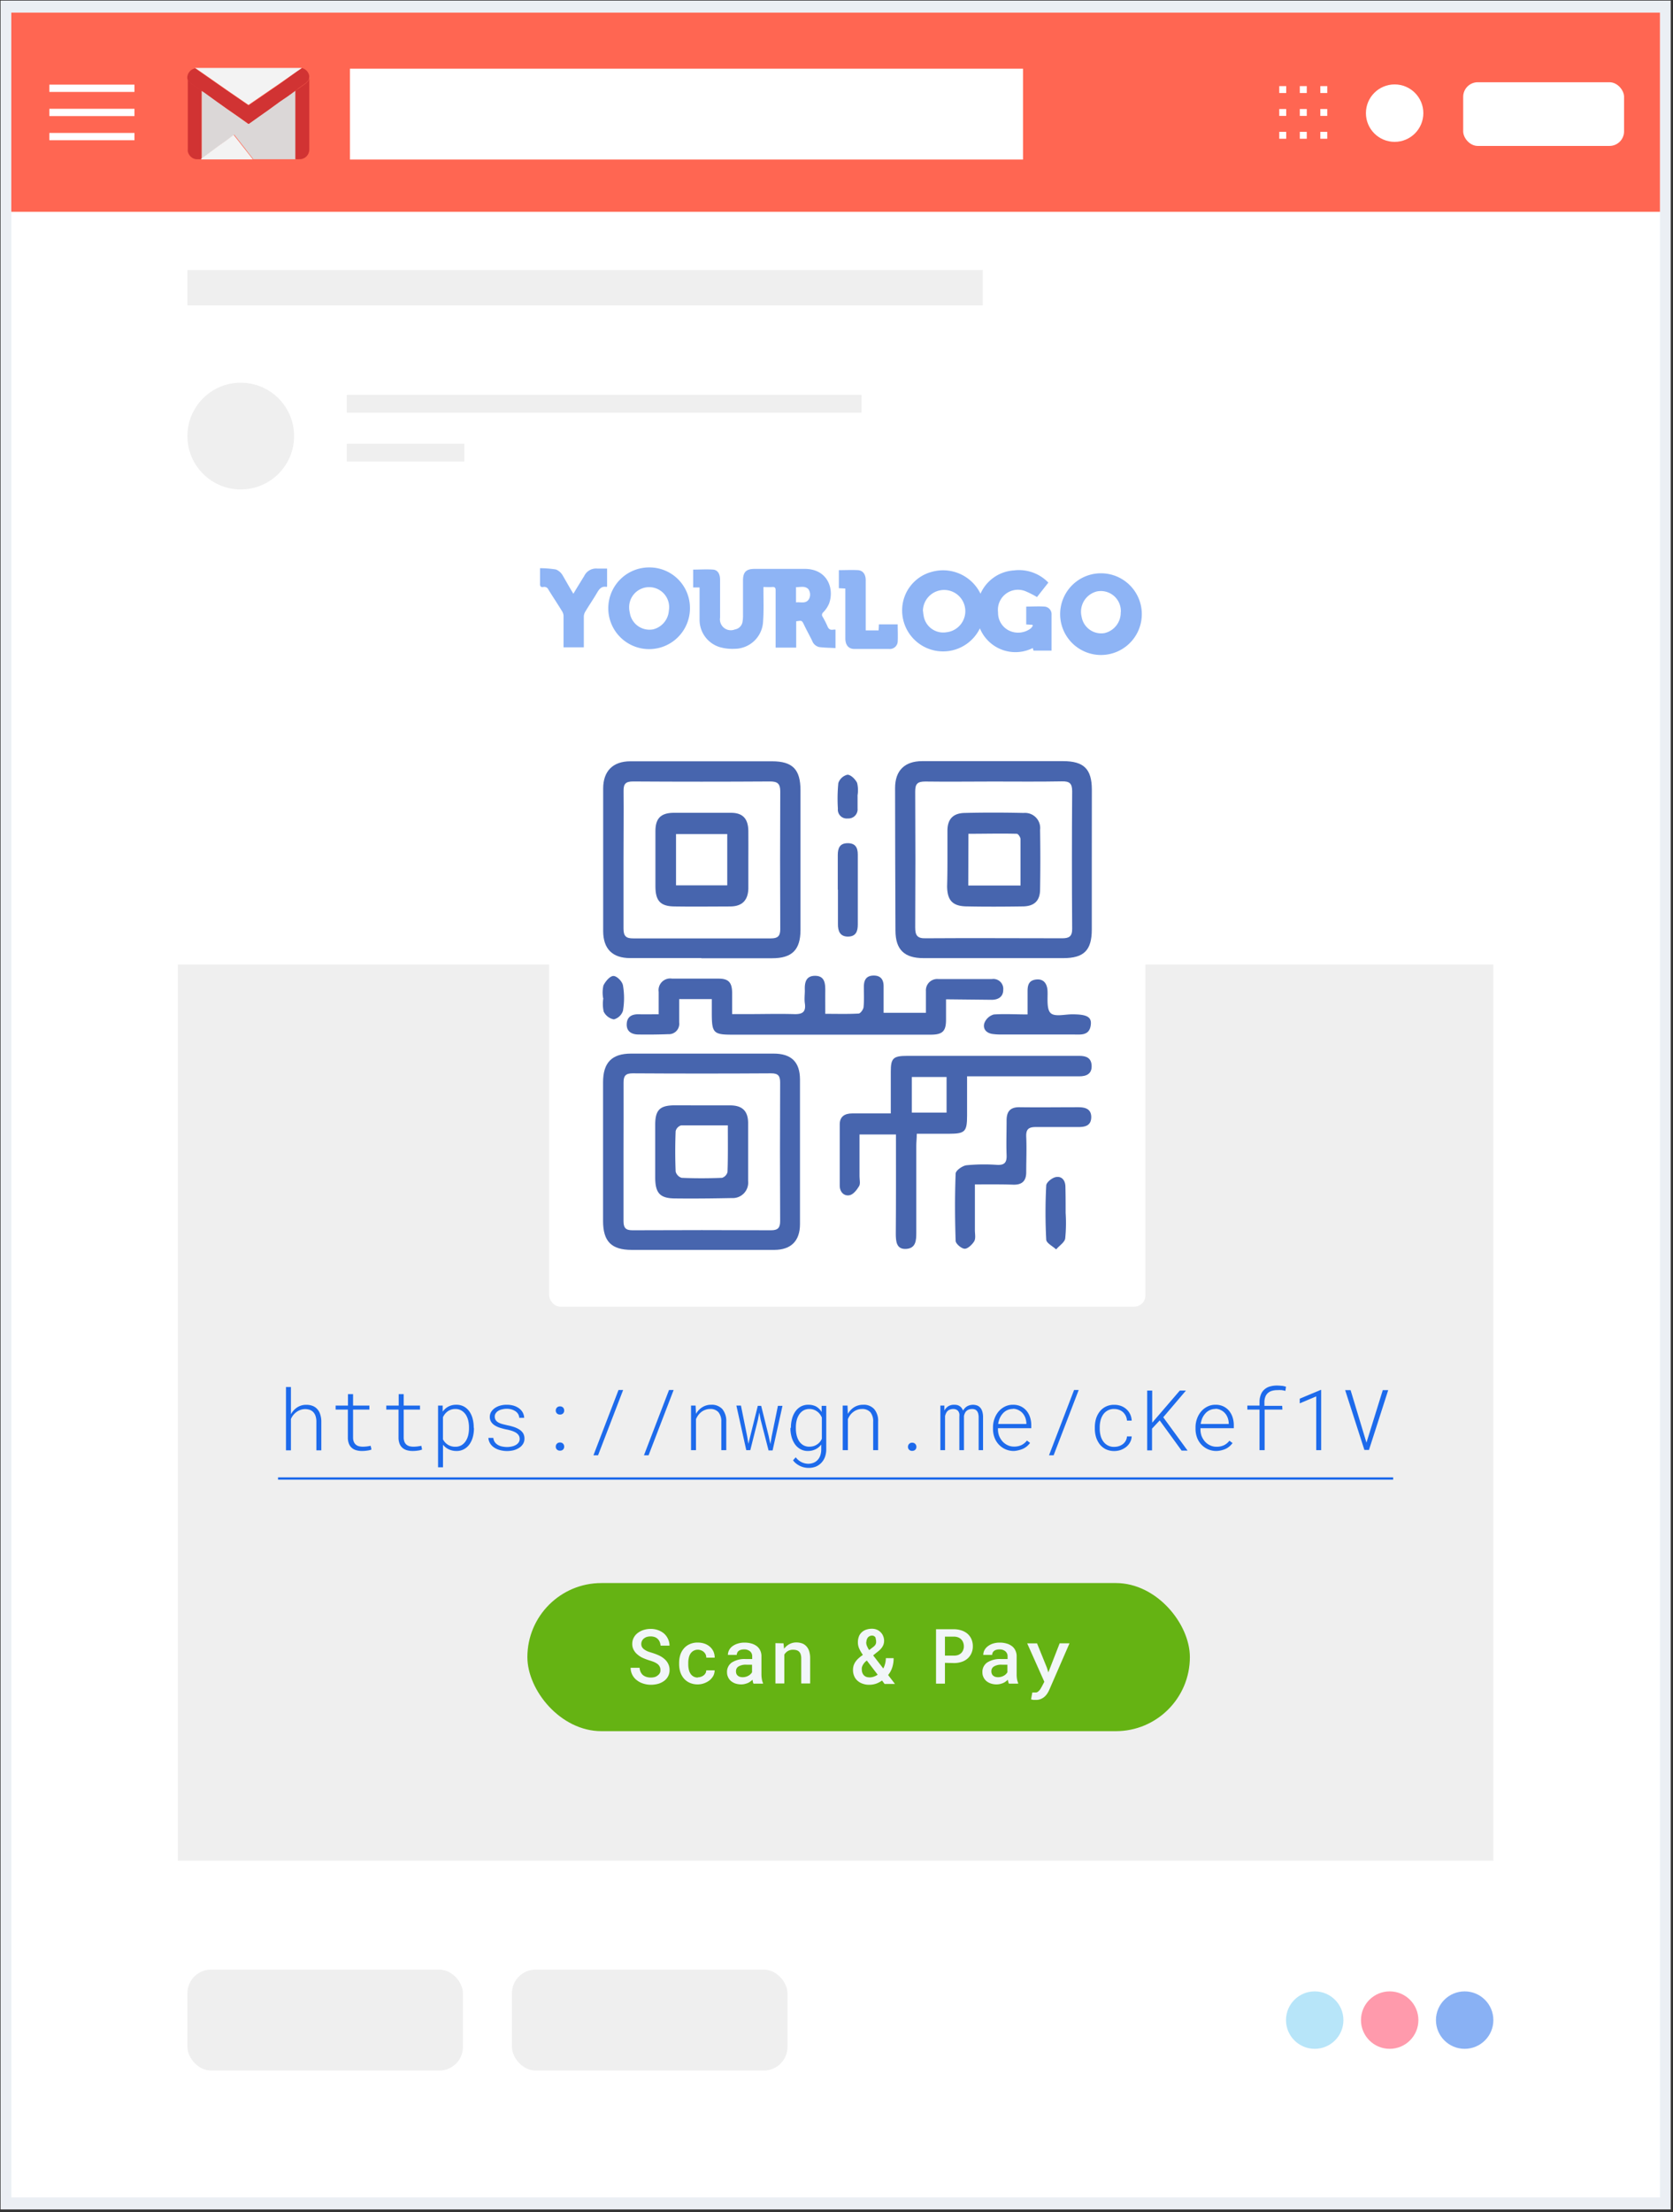 <svg id="Layer_1" data-name="Layer 1" xmlns="http://www.w3.org/2000/svg" width="307.71" height="406.69" viewBox="0 0 307.71 406.69"><rect x="0" y="0" width="307.71" height="406.69" fill="#333333" stroke="none"/><defs><style>.cls-1{fill:#ebeff4;}.cls-2{fill:#fff;}.cls-3{fill:#ff6652;}.cls-4{fill:#efefef;}.cls-5{fill:#4765ae;}.cls-6{fill:none;stroke:#1d6aeb;stroke-miterlimit:10;stroke-width:0.43px;}.cls-12,.cls-7{fill:#1d6aeb;}.cls-8{fill:#65b313;}.cls-9{fill:#f2f6f9;}.cls-10{fill:#ff3f60;}.cls-10,.cls-11,.cls-12{opacity:0.52;}.cls-11{fill:#76cef4;}.cls-13{fill:#dbd7d7;}.cls-14{fill:#d13333;}.cls-15{fill:#f3f3f3;}.cls-16{fill:#dedede;}.cls-17{opacity:0.5;}</style></defs><title>email-sms 1</title><rect class="cls-1" x="-49.35" y="49.56" width="406.09" height="307.19" transform="translate(356.85 49.46) rotate(90)"/><rect class="cls-2" x="2.08" y="2.32" width="303.23" height="401.66"/><rect class="cls-3" x="2.08" y="2.32" width="303.23" height="36.62"/><rect class="cls-4" x="32.72" y="177.32" width="241.95" height="164.76"/><rect class="cls-2" x="64.36" y="12.63" width="123.8" height="16.7"/><rect class="cls-2" x="269.12" y="15.12" width="29.59" height="11.71" rx="2.68" ry="2.68"/><rect class="cls-2" x="9.08" y="15.56" width="15.65" height="1.34"/><rect class="cls-2" x="9.08" y="20" width="15.65" height="1.34"/><rect class="cls-2" x="9.08" y="24.44" width="15.65" height="1.34"/><rect class="cls-2" x="235.29" y="15.83" width="1.28" height="1.27"/><rect class="cls-2" x="235.29" y="20.04" width="1.28" height="1.27"/><rect class="cls-2" x="235.29" y="24.24" width="1.28" height="1.27"/><rect class="cls-2" x="239.07" y="15.83" width="1.28" height="1.27"/><rect class="cls-2" x="239.07" y="20.04" width="1.28" height="1.27"/><rect class="cls-2" x="239.07" y="24.24" width="1.28" height="1.27"/><rect class="cls-2" x="242.84" y="15.83" width="1.28" height="1.27"/><rect class="cls-2" x="242.84" y="20.04" width="1.28" height="1.27"/><rect class="cls-2" x="242.84" y="24.24" width="1.28" height="1.27"/><rect class="cls-2" x="101.01" y="130.56" width="109.66" height="109.66" rx="2.05" ry="2.05"/><path class="cls-5" d="M114.68,158c0,4.25,0,8.5,0,12.75,0,1.41.53,1.78,1.8,1.77q12.66,0,25.32,0c1.24,0,1.71-.41,1.71-1.7q-.06-12.66,0-25.32c0-1.44-.52-1.84-1.92-1.83q-12.57.08-25.14,0c-1.36,0-1.78.42-1.76,1.76C114.73,149.61,114.68,153.8,114.68,158ZM129,176.14c-4.38,0-8.75,0-13.12,0-3.26,0-4.93-1.72-4.94-4.95q0-13.12,0-26.23c0-3.17,1.77-5,5-5q13,0,26.05,0c3.82,0,5.24,1.52,5.24,5.34q0,12.84,0,25.68c0,3.66-1.58,5.2-5.22,5.19H129Z"/><path class="cls-5" d="M182.72,143.68h0c-4.19,0-8.37.06-12.55,0-1.48,0-1.85.48-1.84,1.9q.07,12.45,0,24.92c0,1.42.35,2.05,1.93,2,8.37-.06,16.74,0,25.11,0,1.27,0,1.84-.34,1.83-1.75q-.09-12.63,0-25.28c0-1.49-.52-1.85-1.91-1.82C191.09,143.73,186.9,143.68,182.72,143.68Zm18.09,14.61c0,4.19,0,8.38,0,12.57,0,3.86-1.44,5.29-5.26,5.29H169.86c-3.54,0-5.15-1.57-5.16-5.06q-.06-13.11-.07-26.22c0-3.21,1.77-4.94,5-4.94h25.86c3.86,0,5.32,1.44,5.33,5.24C200.82,149.55,200.81,153.92,200.81,158.29Z"/><path class="cls-5" d="M114.68,211.75c0,4.25,0,8.49,0,12.74,0,1.25.4,1.7,1.67,1.69q12.74-.06,25.47,0c1.29,0,1.67-.48,1.67-1.7q-.06-12.74,0-25.47c0-1.21-.36-1.69-1.67-1.68q-12.73.08-25.47,0c-1.29,0-1.67.47-1.66,1.7C114.71,203.26,114.68,207.51,114.68,211.75Zm14.49-18.05c4.37,0,8.74,0,13.11,0,3.27,0,4.85,1.55,4.86,4.76q0,13.29,0,26.59c0,3.09-1.65,4.73-4.72,4.74q-13.11,0-26.22,0c-3.78,0-5.28-1.59-5.28-5.32q0-12.75,0-25.5c0-3.6,1.6-5.27,5.16-5.27Z"/><path class="cls-5" d="M167.71,198v6.55h6.39V198Zm-2.92,10.57h-6.7v7.71c0,.61.19,1.34-.08,1.79-.41.69-1.07,1.54-1.75,1.67-1,.2-1.81-.56-1.81-1.76,0-3.76,0-7.52,0-11.28,0-1.42.91-2,2.29-2,2.29,0,4.58,0,7.1,0,0-2.7,0-5.17,0-7.65s.4-2.93,3-2.93h31.68c1.25,0,2.18.35,2.26,1.76.08,1.58-1,2-2.26,2-2.55,0-5.1,0-7.65,0h-13c0,2.5,0,4.85,0,7.2,0,3-.38,3.35-3.34,3.36h-5.91c0,.88-.09,1.52-.09,2.17,0,5.35,0,10.69,0,16,0,1.41-.06,2.89-1.87,3s-1.9-1.42-1.9-2.84C164.81,220.77,164.79,214.77,164.79,208.57Z"/><path class="cls-5" d="M174,183.72c0,1.44,0,2.58,0,3.73,0,2.1-.6,2.74-2.7,2.77-3.58,0-7.16,0-10.74,0h-26c-3.28,0-3.62-.37-3.64-3.67,0-.89,0-1.79,0-2.87h-6c0,1.58,0,3,0,4.32a1.9,1.9,0,0,1-2,2.13q-2.73.1-5.46.06c-1.22,0-2.23-.51-2.19-1.89s.94-1.86,2.22-1.83,2.29,0,3.66,0c0-1.48,0-2.8,0-4.12a2.14,2.14,0,0,1,2.47-2.43c2.85,0,5.7,0,8.55,0,1.83,0,2.46.7,2.49,2.57,0,1.21,0,2.42,0,3.95h2.94c2.8,0,5.59-.08,8.38,0,1.55.06,2.3-.32,2.05-2-.11-.78,0-1.58,0-2.37-.06-1.41.18-2.69,1.92-2.67s1.85,1.4,1.84,2.75,0,2.65,0,4.24c2.17,0,4.15.06,6.12-.05.34,0,.87-.74.92-1.17.13-1.27.05-2.55.06-3.82s.52-2,1.83-2,1.81.81,1.8,2v4.85h7.78c0-1.38,0-2.7,0-4A2.08,2.08,0,0,1,172.6,180c3.28,0,6.55,0,9.83,0a1.82,1.82,0,0,1,2.09,2c0,1.23-.89,1.8-2.09,1.81Z"/><path class="cls-5" d="M179.31,217.75c0,3,0,5.72,0,8.44,0,.67.18,1.47-.12,2s-1.16,1.4-1.75,1.39-1.65-.91-1.67-1.44c-.14-4.12-.16-8.25,0-12.37,0-.57,1.24-1.45,2-1.54a33.06,33.06,0,0,1,5.63-.07c1.4.07,1.79-.49,1.74-1.8-.08-2.12,0-4.25,0-6.37,0-1.65.67-2.46,2.4-2.43,3.58.05,7.16,0,10.74,0,1.28,0,2.4.27,2.43,1.78,0,1.66-1.17,1.88-2.51,1.86-2.55,0-5.1,0-7.64,0-1.33,0-1.86.36-1.81,1.75.1,2.18,0,4.37,0,6.55,0,1.59-.74,2.33-2.34,2.3C184.15,217.72,181.91,217.75,179.31,217.75Z"/><path class="cls-5" d="M189,186.5c0-1.61,0-3,0-4.36s.49-2,1.75-2.07,1.86.83,1.92,2.12-.21,3.3.56,4.05,2.64.23,4,.24c2.65,0,3.55.47,3.4,1.89-.22,2.13-1.92,1.81-3.33,1.82-4.42,0-8.84,0-13.26,0a11.48,11.48,0,0,1-1.44-.09c-1.17-.15-1.87-.92-1.55-2a2.63,2.63,0,0,1,1.73-1.59C184.79,186.37,186.78,186.5,189,186.5Z"/><path class="cls-5" d="M154.09,163.56c0-2.11,0-4.23,0-6.35,0-1.25.34-2.17,1.78-2.19s1.9.78,1.9,2.08q0,6.45,0,12.88c0,1.21-.32,2.19-1.78,2.21s-1.89-1-1.87-2.28c0-2.12,0-4.23,0-6.35Z"/><path class="cls-5" d="M196,223a28.27,28.27,0,0,1-.08,4.7c-.13.73-1.09,1.31-1.67,2-.64-.6-1.79-1.16-1.82-1.79a94.36,94.36,0,0,1,0-9.95c0-.57,1.05-1.41,1.74-1.55,1.11-.23,1.77.59,1.79,1.74C196,219.75,196,221.38,196,223Z"/><path class="cls-5" d="M110.93,183.5a5.82,5.82,0,0,1,.06-2.33c.36-.74,1.18-1.72,1.82-1.74s1.64,1,1.77,1.73a13.82,13.82,0,0,1,0,4.67,2.4,2.4,0,0,1-1.68,1.58,2.62,2.62,0,0,1-1.86-1.42,6.43,6.43,0,0,1-.07-2.49Z"/><path class="cls-5" d="M157.73,146.27c0,.79,0,1.57,0,2.36a1.68,1.68,0,0,1-1.8,1.84,1.63,1.63,0,0,1-1.82-1.8,29.43,29.43,0,0,1,.08-4.7,2.34,2.34,0,0,1,1.68-1.54c.62,0,1.46.84,1.78,1.51a5.81,5.81,0,0,1,.07,2.33Z"/><path class="cls-5" d="M133.76,153.34h-9.42v9.43h9.42Zm3.88,4.76c0,1.76,0,3.52,0,5.28-.06,2.15-1.16,3.25-3.29,3.27-3.4,0-6.8.06-10.19,0-2.67,0-3.6-1-3.61-3.66,0-3.4,0-6.8,0-10.2,0-2.34,1-3.33,3.33-3.36,3.52,0,7.05,0,10.57,0,2.2,0,3.16,1.12,3.19,3.33C137.66,154.58,137.64,156.34,137.64,158.1Z"/><path class="cls-5" d="M178.09,162.8h9.61c0-2.94,0-5.73,0-8.51,0-.36-.43-1-.67-1-2.94-.08-5.89,0-8.91,0ZM174.26,158c0-1.76,0-3.52,0-5.28,0-2.08,1-3.2,3.11-3.26,3.64-.09,7.29-.08,10.93,0a2.78,2.78,0,0,1,3,3.1q.09,5.48,0,10.93c0,2.12-1.07,3.12-3.16,3.15-3.4.05-6.8.07-10.2,0-2.71,0-3.73-1.07-3.74-3.75C174.25,161.29,174.26,159.65,174.26,158Z"/><path class="cls-5" d="M133.87,206.9c-3.06,0-5.83,0-8.6,0a1.48,1.48,0,0,0-1,1.05c-.1,2.47-.1,5,0,7.44a1.65,1.65,0,0,0,1.1,1.15c2.48.11,5,.1,7.44,0a1.52,1.52,0,0,0,1-1.07C133.91,212.76,133.87,210,133.87,206.9ZM129,203.22c1.76,0,3.52,0,5.28,0,2.21,0,3.29,1,3.32,3.19,0,3.58,0,7.15,0,10.73a2.84,2.84,0,0,1-3,3.12c-3.46.07-6.91.11-10.37.07-2.88,0-3.72-1-3.72-3.9,0-3.21,0-6.43,0-9.64,0-2.75.87-3.57,3.6-3.58Z"/><line class="cls-6" x1="51.14" y1="271.82" x2="256.24" y2="271.82"/><path class="cls-7" d="M53.51,260a3.52,3.52,0,0,1,1.16-1.26,2.94,2.94,0,0,1,1.64-.47,3.13,3.13,0,0,1,1.19.2,2.18,2.18,0,0,1,.87.61,2.51,2.51,0,0,1,.54,1,4.08,4.08,0,0,1,.19,1.32v5.24h-.91v-5.24a3.32,3.32,0,0,0-.13-1,2,2,0,0,0-.39-.73,1.67,1.67,0,0,0-.66-.46,2.63,2.63,0,0,0-1.75,0,2.76,2.76,0,0,0-.72.38,2.94,2.94,0,0,0-.6.57,3.27,3.27,0,0,0-.43.72v5.76H52.6V255h.91Z"/><path class="cls-7" d="M64.94,256.31v2.1h3v.74h-3v5.16a2,2,0,0,0,.15.79,1.32,1.32,0,0,0,.38.51,1.48,1.48,0,0,0,.56.28,3.06,3.06,0,0,0,.7.08,7.11,7.11,0,0,0,.78-.05l.67-.11.14.69a3.14,3.14,0,0,1-.8.19,6,6,0,0,1-1,.07,3.62,3.62,0,0,1-1-.14,2,2,0,0,1-.8-.42,1.94,1.94,0,0,1-.54-.76,3,3,0,0,1-.2-1.14v-5.15H61.73v-.74H64v-2.1Z"/><path class="cls-7" d="M74.25,256.31v2.1h3v.74h-3v5.16a2.18,2.18,0,0,0,.15.79,1.32,1.32,0,0,0,.38.51,1.55,1.55,0,0,0,.56.28,3.13,3.13,0,0,0,.7.08,7.11,7.11,0,0,0,.78-.05l.68-.11.13.69a3.05,3.05,0,0,1-.79.19,6.11,6.11,0,0,1-1,.07,3.62,3.62,0,0,1-1-.14,2.12,2.12,0,0,1-.8-.42,1.94,1.94,0,0,1-.54-.76,3,3,0,0,1-.2-1.14v-5.15H71.05v-.74h2.28v-2.1Z"/><path class="cls-7" d="M87.17,262.59a6.15,6.15,0,0,1-.19,1.55,4.24,4.24,0,0,1-.59,1.33,3,3,0,0,1-1,.93,2.75,2.75,0,0,1-1.44.36,3.26,3.26,0,0,1-1.4-.3,3,3,0,0,1-1.07-.85v4.15h-.91V258.41h.85l0,1.12a3,3,0,0,1,1.06-.94,3,3,0,0,1,1.42-.33,2.88,2.88,0,0,1,1.45.34,3,3,0,0,1,1,.92,4.17,4.17,0,0,1,.59,1.34,6.2,6.2,0,0,1,.19,1.57Zm-.91-.16a5.56,5.56,0,0,0-.13-1.22,3.51,3.51,0,0,0-.44-1.09,2.56,2.56,0,0,0-.79-.78,2.18,2.18,0,0,0-1.18-.3,2.48,2.48,0,0,0-.73.11,2.64,2.64,0,0,0-.63.31,2.9,2.9,0,0,0-.51.48,3,3,0,0,0-.38.61v4.06a2.54,2.54,0,0,0,.91,1,2.5,2.5,0,0,0,1.36.37,2.17,2.17,0,0,0,1.17-.3,2.45,2.45,0,0,0,.78-.79,3.42,3.42,0,0,0,.44-1.09,5.56,5.56,0,0,0,.13-1.22Z"/><path class="cls-7" d="M95.58,264.52a1.22,1.22,0,0,0-.19-.66,1.72,1.72,0,0,0-.52-.48,3.65,3.65,0,0,0-.77-.34,7.55,7.55,0,0,0-.91-.23c-.4-.08-.78-.18-1.15-.29a4.41,4.41,0,0,1-1-.44,2.16,2.16,0,0,1-.69-.65,1.65,1.65,0,0,1-.26-.94,1.73,1.73,0,0,1,.27-.95,2.34,2.34,0,0,1,.7-.7,3.25,3.25,0,0,1,1-.44,4.34,4.34,0,0,1,1.14-.14,4.48,4.48,0,0,1,1.24.16,3.21,3.21,0,0,1,1,.48,2.38,2.38,0,0,1,.69.76,2.24,2.24,0,0,1,.28,1h-.91a1.44,1.44,0,0,0-.21-.71,1.72,1.72,0,0,0-.52-.52,2.92,2.92,0,0,0-.74-.33,3.46,3.46,0,0,0-1.65,0,2.16,2.16,0,0,0-.7.26,1.52,1.52,0,0,0-.49.45,1,1,0,0,0-.19.63,1.13,1.13,0,0,0,.18.65,1.54,1.54,0,0,0,.5.44,3.66,3.66,0,0,0,.75.29l.91.22a10.34,10.34,0,0,1,1.19.31,4.62,4.62,0,0,1,1,.47,2.29,2.29,0,0,1,.68.67,1.86,1.86,0,0,1,.25,1,1.77,1.77,0,0,1-.28,1,2.25,2.25,0,0,1-.73.71,3.55,3.55,0,0,1-1,.43,5.17,5.17,0,0,1-1.19.14,5,5,0,0,1-1.3-.17,3.55,3.55,0,0,1-1.08-.48,2.46,2.46,0,0,1-.74-.77,2.11,2.11,0,0,1-.31-1h.91a1.61,1.61,0,0,0,.29.81,1.9,1.9,0,0,0,.61.52,2.55,2.55,0,0,0,.79.27,4.76,4.76,0,0,0,.83.08,3.91,3.91,0,0,0,.83-.09,2.5,2.5,0,0,0,.74-.26,1.61,1.61,0,0,0,.54-.46A1.11,1.11,0,0,0,95.58,264.52Z"/><path class="cls-7" d="M102.22,259.32a.76.76,0,0,1,.21-.54.73.73,0,0,1,.56-.22.75.75,0,0,1,.58.22.8.8,0,0,1,.2.54.74.74,0,0,1-.2.53.78.78,0,0,1-.58.21.76.76,0,0,1-.56-.21A.71.71,0,0,1,102.22,259.32Zm0,6.64a.76.76,0,0,1,.21-.54.73.73,0,0,1,.56-.22.75.75,0,0,1,.58.22.8.8,0,0,1,.2.54.76.76,0,0,1-.2.53.78.78,0,0,1-.58.21.76.76,0,0,1-.56-.21A.72.72,0,0,1,102.22,266Z"/><path class="cls-7" d="M110,267.55h-.85l4.61-12h.85Z"/><path class="cls-7" d="M119.29,267.55h-.85l4.61-12h.85Z"/><path class="cls-7" d="M127.94,258.41l.07,1.53a3.37,3.37,0,0,1,1.15-1.22,3,3,0,0,1,1.63-.46,2.62,2.62,0,0,1,2.07.8,3.43,3.43,0,0,1,.72,2.29v5.26h-.91v-5.24a2.66,2.66,0,0,0-.52-1.73,1.94,1.94,0,0,0-1.57-.6,2.32,2.32,0,0,0-.84.15,2.44,2.44,0,0,0-.73.39,3,3,0,0,0-.58.59,3.62,3.62,0,0,0-.42.74v5.7h-.91v-8.2Z"/><path class="cls-7" d="M137.41,264l.24,1.45L138,264l1.38-5.54H140l1.38,5.54.31,1.49.26-1.49,1.13-5.54h.84l-1.82,8.2h-.74L139.9,261l-.25-1.31-.24,1.31L138,266.61h-.74l-1.82-8.2h.84Z"/><path class="cls-7" d="M145.47,262.43a6.2,6.2,0,0,1,.2-1.57,4.19,4.19,0,0,1,.6-1.34,3.1,3.1,0,0,1,1-.92,2.84,2.84,0,0,1,1.44-.34,3,3,0,0,1,1.41.33,2.87,2.87,0,0,1,1,1l0-1.13h.85v8a4.08,4.08,0,0,1-.23,1.38,3.11,3.11,0,0,1-.66,1.08,3,3,0,0,1-1,.7,3.52,3.52,0,0,1-1.37.25,4,4,0,0,1-.75-.08,3.57,3.57,0,0,1-.78-.26,3.86,3.86,0,0,1-.72-.44,2.72,2.72,0,0,1-.6-.62l.5-.55a2.91,2.91,0,0,0,2.29,1.19,2.79,2.79,0,0,0,1-.19,2.1,2.1,0,0,0,.76-.54,2.29,2.29,0,0,0,.47-.82,3.27,3.27,0,0,0,.17-1.06v-.93a2.9,2.9,0,0,1-1.06.88,3.11,3.11,0,0,1-1.38.31,2.74,2.74,0,0,1-1.43-.36,3,3,0,0,1-1-.93,4.5,4.5,0,0,1-.6-1.33,6.16,6.16,0,0,1-.2-1.55Zm.91.16a5.56,5.56,0,0,0,.13,1.22,3.76,3.76,0,0,0,.43,1.09,2.36,2.36,0,0,0,.77.77,2.17,2.17,0,0,0,1.17.3,3,3,0,0,0,.74-.1,2.5,2.5,0,0,0,.64-.3,2.22,2.22,0,0,0,.52-.45,2.51,2.51,0,0,0,.38-.61v-3.9a2.82,2.82,0,0,0-.37-.63,2.16,2.16,0,0,0-.51-.49,2.36,2.36,0,0,0-.63-.33,2.27,2.27,0,0,0-.75-.12,2.18,2.18,0,0,0-1.18.3,2.39,2.39,0,0,0-.77.78,3.51,3.51,0,0,0-.44,1.09,5.56,5.56,0,0,0-.13,1.22Z"/><path class="cls-7" d="M155.88,258.41l.06,1.53a3.54,3.54,0,0,1,1.15-1.22,3.07,3.07,0,0,1,1.64-.46,2.58,2.58,0,0,1,2.06.8,3.33,3.33,0,0,1,.72,2.29v5.26h-.91v-5.24a2.61,2.61,0,0,0-.51-1.73,2,2,0,0,0-1.58-.6,2.4,2.4,0,0,0-.84.15,2.52,2.52,0,0,0-.72.39,3,3,0,0,0-.59.59,3.57,3.57,0,0,0-.41.74v5.7H155v-8.2Z"/><path class="cls-7" d="M167,266a.76.76,0,0,1,.21-.54.72.72,0,0,1,.56-.22.74.74,0,0,1,.57.22.76.76,0,0,1,.21.54.72.72,0,0,1-.21.53.77.77,0,0,1-.57.21.75.75,0,0,1-.56-.21A.72.72,0,0,1,167,266Z"/><path class="cls-7" d="M173.7,258.41l0,.91a2.22,2.22,0,0,1,.69-.77,2,2,0,0,1,1.1-.29,2.35,2.35,0,0,1,.62.07,1.53,1.53,0,0,1,.46.23,1.33,1.33,0,0,1,.33.34,1.85,1.85,0,0,1,.23.44,2.15,2.15,0,0,1,.7-.77,2.25,2.25,0,0,1,2-.13,1.59,1.59,0,0,1,.57.49,1.94,1.94,0,0,1,.31.72,3.44,3.44,0,0,1,.1.86v6.1H180v-6.1a2.46,2.46,0,0,0-.06-.53,1.28,1.28,0,0,0-.18-.47,1,1,0,0,0-.37-.35,1.38,1.38,0,0,0-.61-.12,1.87,1.87,0,0,0-.64.12,1.42,1.42,0,0,0-.44.3,1.36,1.36,0,0,0-.26.41,2.15,2.15,0,0,0-.14.45v6.29h-.85v-6.18a2.21,2.21,0,0,0,0-.51,1.46,1.46,0,0,0-.18-.45,1,1,0,0,0-.37-.31,1.34,1.34,0,0,0-.6-.12,1.85,1.85,0,0,0-.62.12,1.15,1.15,0,0,0-.42.28,1.39,1.39,0,0,0-.27.41,2.48,2.48,0,0,0-.17.48v6.28h-.86v-8.2Z"/><path class="cls-7" d="M186.48,266.76a3.78,3.78,0,0,1-1.56-.32,3.78,3.78,0,0,1-2-2.14,4.49,4.49,0,0,1-.28-1.56v-.32a4.59,4.59,0,0,1,.29-1.64,4.29,4.29,0,0,1,.77-1.32,3.68,3.68,0,0,1,1.16-.88,3.23,3.23,0,0,1,1.44-.32,3.31,3.31,0,0,1,1.44.29,3.15,3.15,0,0,1,1.06.81,3.7,3.7,0,0,1,.65,1.19,4.65,4.65,0,0,1,.23,1.46v.56h-6.13v.17a3.61,3.61,0,0,0,.21,1.23,3.68,3.68,0,0,0,.6,1,3,3,0,0,0,.94.71,2.66,2.66,0,0,0,1.21.27,3.08,3.08,0,0,0,1.37-.28,2.8,2.8,0,0,0,1-.83l.58.43a3.38,3.38,0,0,1-1.23,1.05,4.15,4.15,0,0,1-.84.29A4.21,4.21,0,0,1,186.48,266.76Zm-.17-7.73a2.45,2.45,0,0,0-1.83.79,3.39,3.39,0,0,0-.58.87,4.25,4.25,0,0,0-.31,1.1h5.19v-.09a3.33,3.33,0,0,0-.18-1,2.71,2.71,0,0,0-.49-.86,2.4,2.4,0,0,0-.77-.59A2.17,2.17,0,0,0,186.31,259Z"/><path class="cls-7" d="M193.79,267.55h-.85l4.61-12h.85Z"/><path class="cls-7" d="M204.93,266a2.82,2.82,0,0,0,.87-.13,2.53,2.53,0,0,0,.73-.38,2,2,0,0,0,.52-.61,1.87,1.87,0,0,0,.23-.8h.87a2.49,2.49,0,0,1-.3,1.08,2.9,2.9,0,0,1-.71.85,3.54,3.54,0,0,1-1,.56,3.68,3.68,0,0,1-1.2.2,3.52,3.52,0,0,1-1.57-.34,3.39,3.39,0,0,1-1.11-.91,4.38,4.38,0,0,1-.67-1.31,5.55,5.55,0,0,1-.22-1.53v-.32a5.62,5.62,0,0,1,.22-1.54,4.21,4.21,0,0,1,.67-1.3,3.27,3.27,0,0,1,1.11-.91,3.38,3.38,0,0,1,1.56-.34,3.62,3.62,0,0,1,1.26.21,3.1,3.1,0,0,1,1,.61,2.94,2.94,0,0,1,.68.92,3,3,0,0,1,.28,1.17h-.87a2.36,2.36,0,0,0-.21-.85,2.49,2.49,0,0,0-.5-.69,2.16,2.16,0,0,0-.73-.44,2.51,2.51,0,0,0-.92-.16,2.31,2.31,0,0,0-1.21.29,2.37,2.37,0,0,0-.82.75,3.23,3.23,0,0,0-.47,1.07,4.89,4.89,0,0,0-.15,1.21v.32a5,5,0,0,0,.15,1.22,3.18,3.18,0,0,0,.47,1.06,2.37,2.37,0,0,0,.82.75A2.32,2.32,0,0,0,204.93,266Z"/><path class="cls-7" d="M213.3,261.14l-1.41,1.51v4H211v-11h.92v5.91l1.35-1.57,3.73-4.34h1.13l-4.18,4.91,4.48,6.13h-1.1Z"/><path class="cls-7" d="M223.73,266.76a3.78,3.78,0,0,1-1.56-.32,3.78,3.78,0,0,1-2-2.14,4.49,4.49,0,0,1-.28-1.56v-.32a4.59,4.59,0,0,1,.29-1.64,4.29,4.29,0,0,1,.77-1.32,3.68,3.68,0,0,1,1.16-.88,3.23,3.23,0,0,1,1.44-.32,3.31,3.31,0,0,1,1.44.29,3.15,3.15,0,0,1,1.06.81,3.7,3.7,0,0,1,.65,1.19,4.65,4.65,0,0,1,.23,1.46v.56h-6.13v.17A3.61,3.61,0,0,0,221,264a3.68,3.68,0,0,0,.6,1,3,3,0,0,0,.94.71,2.66,2.66,0,0,0,1.21.27,3.08,3.08,0,0,0,1.37-.28,2.8,2.8,0,0,0,1-.83l.58.43a3.38,3.38,0,0,1-1.23,1.05,4.15,4.15,0,0,1-.84.29A4.21,4.21,0,0,1,223.73,266.76Zm-.17-7.73a2.45,2.45,0,0,0-1.83.79,3.39,3.39,0,0,0-.58.87,4.25,4.25,0,0,0-.31,1.1H226v-.09a3.33,3.33,0,0,0-.18-1,2.71,2.71,0,0,0-.49-.86,2.4,2.4,0,0,0-.77-.59A2.17,2.17,0,0,0,223.56,259Z"/><path class="cls-7" d="M235.87,259.15H232.6l0,7.46h-.94v-7.46h-2.24v-.74h2.24v-.66a3.61,3.61,0,0,1,.27-1.41,2.28,2.28,0,0,1,.69-.94,2.48,2.48,0,0,1,1-.51,4.53,4.53,0,0,1,1.24-.16,7.58,7.58,0,0,1,.84.05c.27,0,.55.09.83.16l-.11.77a6,6,0,0,0-.69-.14,6.53,6.53,0,0,0-.78,0,3.36,3.36,0,0,0-.92.11,1.87,1.87,0,0,0-.75.36,1.72,1.72,0,0,0-.52.68,2.81,2.81,0,0,0-.2,1.08v.66h3.27Z"/><path class="cls-7" d="M243,266.61h-.91v-9.89L239.06,258v-.86l3.83-1.6H243Z"/><path class="cls-7" d="M251.33,265.23l3-9.66h1l-3.54,11h-.84l-3.54-11h1Z"/><rect class="cls-8" x="97" y="291.04" width="121.85" height="27.23" rx="13.61" ry="13.61"/><path class="cls-9" d="M121.47,307a1.26,1.26,0,0,0-.15-.62,1.42,1.42,0,0,0-.41-.48,3.58,3.58,0,0,0-.65-.36c-.25-.1-.52-.19-.81-.28a10.14,10.14,0,0,1-1.16-.43,4,4,0,0,1-1-.62,2.79,2.79,0,0,1-.72-.85,2.2,2.2,0,0,1-.28-1.13,2.34,2.34,0,0,1,.28-1.16,2.55,2.55,0,0,1,.74-.86,3.44,3.44,0,0,1,1.08-.55,4.24,4.24,0,0,1,1.29-.19,3.92,3.92,0,0,1,1.34.22,3.57,3.57,0,0,1,1.1.62,3,3,0,0,1,.74,1,2.79,2.79,0,0,1,.28,1.24h-1.64a2.49,2.49,0,0,0-.16-.69,1.7,1.7,0,0,0-.36-.54,1.52,1.52,0,0,0-.56-.35,2.2,2.2,0,0,0-.76-.12,2.48,2.48,0,0,0-.68.09,1.56,1.56,0,0,0-.54.29,1.17,1.17,0,0,0-.36.44,1.25,1.25,0,0,0-.13.59,1.14,1.14,0,0,0,.17.61,1.65,1.65,0,0,0,.47.44,3.4,3.4,0,0,0,.66.34l.78.25a9.45,9.45,0,0,1,1.19.46,4.1,4.1,0,0,1,1,.65,2.78,2.78,0,0,1,.68.88,2.45,2.45,0,0,1,.25,1.14,2.36,2.36,0,0,1-.28,1.17,2.44,2.44,0,0,1-.75.85,3.44,3.44,0,0,1-1.09.52,5.09,5.09,0,0,1-1.3.17,4.78,4.78,0,0,1-.92-.09,5,5,0,0,1-.86-.26,3.7,3.7,0,0,1-.77-.45,2.86,2.86,0,0,1-1.19-2.32h1.65a2.14,2.14,0,0,0,.2.79,1.71,1.71,0,0,0,.43.56,2,2,0,0,0,.64.33,2.67,2.67,0,0,0,.82.11,2.61,2.61,0,0,0,.69-.09A1.52,1.52,0,0,0,121,308a1.27,1.27,0,0,0,.37-.43A1.15,1.15,0,0,0,121.47,307Z"/><path class="cls-9" d="M128.34,308.37a1.61,1.61,0,0,0,.58-.1,1.56,1.56,0,0,0,.51-.27,1.19,1.19,0,0,0,.34-.4.88.88,0,0,0,.12-.51h1.55a2.21,2.21,0,0,1-.24,1,3,3,0,0,1-.68.82,3.66,3.66,0,0,1-1,.55,3.33,3.33,0,0,1-1.18.21,3.52,3.52,0,0,1-1.5-.3,3.07,3.07,0,0,1-1.07-.8,3.52,3.52,0,0,1-.65-1.19,4.8,4.8,0,0,1-.21-1.43v-.25a4.92,4.92,0,0,1,.21-1.44,3.48,3.48,0,0,1,.65-1.18,3,3,0,0,1,1.07-.8,3.52,3.52,0,0,1,1.5-.3,3.84,3.84,0,0,1,1.24.2,2.9,2.9,0,0,1,1,.58,2.59,2.59,0,0,1,.65.88,2.76,2.76,0,0,1,.22,1.12h-1.55a1.3,1.3,0,0,0-.1-.56,1.43,1.43,0,0,0-.33-.47,1.51,1.51,0,0,0-.5-.31,1.61,1.61,0,0,0-2,.64,2.28,2.28,0,0,0-.29.77,4.21,4.21,0,0,0-.09.87V306a4.31,4.31,0,0,0,.09.88,2.28,2.28,0,0,0,.29.77,1.54,1.54,0,0,0,1.41.76Z"/><path class="cls-9" d="M138.59,309.53a1,1,0,0,1-.11-.32,4,4,0,0,1-.08-.4,3.09,3.09,0,0,1-.39.33,2.24,2.24,0,0,1-.48.28,4.24,4.24,0,0,1-.57.18,2.7,2.7,0,0,1-.65.07,3.29,3.29,0,0,1-1.07-.17,2.67,2.67,0,0,1-.81-.46,2,2,0,0,1-.52-.71,2,2,0,0,1-.19-.87,2.09,2.09,0,0,1,.89-1.82,4.35,4.35,0,0,1,2.54-.63h1.2v-.49a1.16,1.16,0,0,0-.4-.93,1.65,1.65,0,0,0-1.12-.35,2,2,0,0,0-.58.08,1.22,1.22,0,0,0-.41.21.85.85,0,0,0-.24.33.86.86,0,0,0-.09.39h-1.63a2,2,0,0,1,.2-.84,2.11,2.11,0,0,1,.59-.72,3.12,3.12,0,0,1,1-.51,3.89,3.89,0,0,1,1.29-.19,4.34,4.34,0,0,1,1.22.16,3,3,0,0,1,1,.48,2.15,2.15,0,0,1,.64.79,2.45,2.45,0,0,1,.23,1.11v3.3a4.82,4.82,0,0,0,.08.89,2.3,2.3,0,0,0,.21.7v.11Zm-2-1.18a2.27,2.27,0,0,0,.59-.08,2,2,0,0,0,.5-.21,1.59,1.59,0,0,0,.38-.29,1.5,1.5,0,0,0,.26-.33v-1.39h-1a2.64,2.64,0,0,0-1.48.32,1,1,0,0,0-.47.92,1.16,1.16,0,0,0,.07.42.86.86,0,0,0,.23.33,1.06,1.06,0,0,0,.39.23A1.91,1.91,0,0,0,136.62,308.35Z"/><path class="cls-9" d="M144.11,302.12l.1,1a3,3,0,0,1,1-.86,2.67,2.67,0,0,1,1.27-.3,3.09,3.09,0,0,1,1,.16,1.92,1.92,0,0,1,.81.52,2.34,2.34,0,0,1,.53.9,4.3,4.3,0,0,1,.19,1.33v4.63h-1.64v-4.6a2.46,2.46,0,0,0-.11-.77,1.2,1.2,0,0,0-.3-.49,1.14,1.14,0,0,0-.47-.26,2.49,2.49,0,0,0-.64-.08,1.8,1.8,0,0,0-.94.24,1.92,1.92,0,0,0-.65.65v5.31h-1.64v-7.41Z"/><path class="cls-9" d="M156.89,307a2.74,2.74,0,0,1,.13-.84,2.83,2.83,0,0,1,.37-.71,3.68,3.68,0,0,1,.57-.62,6.72,6.72,0,0,1,.75-.58,6.61,6.61,0,0,1-.68-1.17,2.76,2.76,0,0,1-.24-1.13,3,3,0,0,1,.18-1.07,2,2,0,0,1,.52-.78,2.19,2.19,0,0,1,.82-.49,3.25,3.25,0,0,1,1.07-.17,2.32,2.32,0,0,1,.92.18,2.06,2.06,0,0,1,.7.49,2,2,0,0,1,.45.71,2.22,2.22,0,0,1,.16.85,2.08,2.08,0,0,1-.11.66,2.23,2.23,0,0,1-.3.57,3.51,3.51,0,0,1-.45.5,6.72,6.72,0,0,1-.57.46l-.58.48,1.86,2.41a4,4,0,0,0,.34-.9,3.85,3.85,0,0,0,.13-1h1.43a5.41,5.41,0,0,1-.25,1.7,4.33,4.33,0,0,1-.76,1.4l1.26,1.64H162.7l-.47-.63a4.47,4.47,0,0,1-1.1.58,3.87,3.87,0,0,1-1.26.2,3.47,3.47,0,0,1-1.24-.21,2.67,2.67,0,0,1-.94-.56,2.29,2.29,0,0,1-.59-.85A2.74,2.74,0,0,1,156.89,307Zm3,1.39a2.68,2.68,0,0,0,.8-.13,3,3,0,0,0,.74-.37l-2-2.61-.11.09a2.44,2.44,0,0,0-.45.47,2.48,2.48,0,0,0-.25.43,1.23,1.23,0,0,0-.11.38,1.68,1.68,0,0,0,0,.29,1.79,1.79,0,0,0,.09.57,1.33,1.33,0,0,0,.27.46,1.11,1.11,0,0,0,.43.3A1.38,1.38,0,0,0,159.91,308.37Zm-.57-6.45a1.69,1.69,0,0,0,.14.68,4.53,4.53,0,0,0,.4.74l.71-.54a1.64,1.64,0,0,0,.33-.3,1,1,0,0,0,.18-.29.88.88,0,0,0,.06-.27,2.32,2.32,0,0,0,0-.24,1,1,0,0,0-.06-.35A1,1,0,0,0,161,301a.92.92,0,0,0-.26-.22.73.73,0,0,0-.33-.08,1,1,0,0,0-.46.1.89.89,0,0,0-.32.25,1.07,1.07,0,0,0-.2.38A1.63,1.63,0,0,0,159.34,301.92Z"/><path class="cls-9" d="M173.8,305.71v3.82h-1.64v-10h3.33a4.34,4.34,0,0,1,1.38.23,3.21,3.21,0,0,1,1.09.61,2.89,2.89,0,0,1,.72,1,3.21,3.21,0,0,1,.25,1.3,3,3,0,0,1-.25,1.25,2.76,2.76,0,0,1-.72,1,3.05,3.05,0,0,1-1.09.61,4.34,4.34,0,0,1-1.38.22Zm0-1.33h1.69a2.19,2.19,0,0,0,.75-.12,1.8,1.8,0,0,0,.56-.36,1.53,1.53,0,0,0,.35-.54,1.68,1.68,0,0,0,.13-.68,1.88,1.88,0,0,0-.13-.72,1.52,1.52,0,0,0-.35-.56,1.66,1.66,0,0,0-.56-.37,2.18,2.18,0,0,0-.75-.14H173.8Z"/><path class="cls-9" d="M185.56,309.53a2,2,0,0,1-.11-.32,4,4,0,0,1-.08-.4,2.52,2.52,0,0,1-.39.33,2.24,2.24,0,0,1-.48.28,4.09,4.09,0,0,1-.56.18,2.84,2.84,0,0,1-.66.07,3.18,3.18,0,0,1-1.06-.17,2.61,2.61,0,0,1-.82-.46,2.14,2.14,0,0,1-.52-.71,2,2,0,0,1-.19-.87,2.09,2.09,0,0,1,.89-1.82,4.35,4.35,0,0,1,2.54-.63h1.2v-.49a1.16,1.16,0,0,0-.4-.93,1.63,1.63,0,0,0-1.12-.35,1.91,1.91,0,0,0-.57.08,1.13,1.13,0,0,0-.41.21.88.88,0,0,0-.25.33.85.85,0,0,0-.08.39h-1.64a2,2,0,0,1,.2-.84,2.14,2.14,0,0,1,.6-.72,3.06,3.06,0,0,1,.95-.51,4,4,0,0,1,1.29-.19,4.29,4.29,0,0,1,1.22.16,2.94,2.94,0,0,1,1,.48,2.06,2.06,0,0,1,.64.79,2.45,2.45,0,0,1,.24,1.11v3.3a4.87,4.87,0,0,0,.07.89,3,3,0,0,0,.21.7v.11Zm-2-1.18a2.21,2.21,0,0,0,.59-.08,1.88,1.88,0,0,0,.5-.21,1.41,1.41,0,0,0,.38-.29,1.5,1.5,0,0,0,.26-.33v-1.39h-1a2.59,2.59,0,0,0-1.47.32,1,1,0,0,0-.48.92,1,1,0,0,0,.08.42.83.83,0,0,0,.22.33,1.26,1.26,0,0,0,.39.23A1.91,1.91,0,0,0,183.59,308.35Z"/><path class="cls-9" d="M192.54,306.57l.28.89,2.08-5.34h1.81L193,310.65a5.2,5.2,0,0,1-.32.61,3.12,3.12,0,0,1-.49.61,2.45,2.45,0,0,1-.69.46,2.18,2.18,0,0,1-1,.19l-.45,0-.41-.09.23-1.27h.6a.67.67,0,0,0,.43-.14,2,2,0,0,0,.33-.32,3,3,0,0,0,.23-.35c.07-.12.11-.2.14-.24l.48-.92-3.15-7.06h1.81Z"/><circle class="cls-4" cx="44.28" cy="80.17" r="9.81"/><circle class="cls-2" cx="256.51" cy="20.8" r="5.28"/><circle class="cls-10" cx="255.6" cy="371.39" r="5.28"/><circle class="cls-11" cx="241.81" cy="371.39" r="5.28"/><circle class="cls-12" cx="269.39" cy="371.39" r="5.28"/><rect class="cls-4" x="34.47" y="49.64" width="146.29" height="6.51"/><rect class="cls-4" x="34.47" y="362.11" width="50.68" height="18.55" rx="4.34" ry="4.34"/><rect class="cls-4" x="94.16" y="362.11" width="50.68" height="18.55" rx="4.34" ry="4.34"/><rect class="cls-4" x="63.78" y="72.6" width="94.68" height="3.27"/><rect class="cls-4" x="63.78" y="81.59" width="21.62" height="3.27"/><path class="cls-13" d="M54.36,29.28h-7.8a.13.13,0,0,0,0-.07l-.9-1.14L45,27.2c-.18-.23-.37-.46-.55-.7l-.71-.9-.63-.8s0,0-.08,0l-.18.13-1,.77-1.42,1-1.51,1.12-1.26.93-.55.4V16.66l.52.36,2.26,1.61L41.74,20l2.18,1.54,1.67,1.19c.1.07.1.07.2,0l1.8-1.28,1.76-1.24,2-1.46L53,17.62l1.37-1V29.28Z"/><path class="cls-14" d="M54.36,16.66l-1.37,1L51.4,18.74l-2,1.46-1.76,1.24-1.8,1.28c-.1.07-.1.07-.2,0l-1.67-1.19L41.74,20l-1.93-1.36L37.55,17,37,16.66l-.06,0-1.7-1.21a2.44,2.44,0,0,1-.6-.6,2.46,2.46,0,0,1-.19-.4v0s0-.05,0-.07v-.18a1.77,1.77,0,0,1,1.4-1.62l.06,0,2.27,1.58,3.48,2.43,4,2.75a.07.07,0,0,0,.1,0l1.46-1,4.37-3L54.5,13.2l1-.69a1.75,1.75,0,0,1,1.37,1.43,1.94,1.94,0,0,1,0,.24v.08a.22.22,0,0,0,0,.14v0a1.68,1.68,0,0,1-.47.73,6.32,6.32,0,0,1-.71.54l-.82.58C54.71,16.41,54.53,16.53,54.36,16.66Z"/><path class="cls-15" d="M55.51,12.51l-1,.69-2.93,2.05-4.37,3-1.46,1a.07.07,0,0,1-.1,0l-4-2.75-3.48-2.43-2.27-1.58-.06,0a.69.69,0,0,1,.25,0H55.25A.75.75,0,0,1,55.51,12.51Z"/><path class="cls-14" d="M34.48,14.42a2.46,2.46,0,0,0,.19.4,2.44,2.44,0,0,0,.6.6L37,16.63l.06,0V29.28c-.3,0-.61,0-.91,0a1.66,1.66,0,0,1-.83-.29,1.83,1.83,0,0,1-.78-1.17,2.3,2.3,0,0,1,0-.37v-13Z"/><path class="cls-14" d="M54.36,16.66c.17-.13.35-.25.53-.37l.82-.58a6.32,6.32,0,0,0,.71-.54,1.68,1.68,0,0,0,.47-.73v.18q0,6.39,0,12.78v.1h0a1.84,1.84,0,0,1-.18.76,1.76,1.76,0,0,1-1.38,1,8.18,8.18,0,0,1-1,0V16.66Z"/><path class="cls-15" d="M37,29.28v-.1l.55-.4,1.26-.93,1.51-1.12,1.42-1,1-.77.18-.13s.06,0,.08,0l.63.8.71.9c.18.24.37.47.55.7l.68.87.9,1.14a.13.13,0,0,1,0,.07H37Z"/><path class="cls-16" d="M56.91,14.4a.22.22,0,0,1,0-.14A.33.33,0,0,1,56.91,14.4Z"/><path class="cls-16" d="M34.47,14.31s0,0,0,.07Z"/><path class="cls-16" d="M34.48,14.13v0h0Z"/><path class="cls-16" d="M34.48,14.18v0Z"/><path class="cls-16" d="M56.91,14.2v0Z"/><path class="cls-16" d="M56.91,14.53v0h0Z"/><g class="cls-17"><path class="cls-7" d="M153.67,115.75v3.4c-1-.06-2-.06-3-.19a1.81,1.81,0,0,1-1.29-1.15c-.49-1-1-1.91-1.46-2.87s-.44-.85-1.48-.72v4.84h-3.78v-.66c0-3.28,0-6.56,0-9.84,0-.53-.16-.68-.66-.64s-1,0-1.58,0v.74c0,1.87.07,3.75-.07,5.62a5.26,5.26,0,0,1-5.21,5,8.53,8.53,0,0,1-2.47-.23,5.24,5.24,0,0,1-4-5.14c0-1.77,0-3.55,0-5.33V108l-1.18,0v-3.28c1.23,0,2.46-.09,3.68,0,.85.08,1.26.8,1.27,1.83,0,2.34,0,4.67,0,7a2,2,0,0,0,2.73,2.17,1.68,1.68,0,0,0,1.4-1.4,6.62,6.62,0,0,0,.09-1v-6.62c0-1.53.59-2.11,2.13-2.11,3.12,0,6.23,0,9.34,0,4.08.07,5.33,3.62,4.38,6.32a5.18,5.18,0,0,1-1.08,1.65.6.6,0,0,0-.12.84,16.54,16.54,0,0,1,.88,1.73c.2.48.47.72,1,.64A3,3,0,0,1,153.67,115.75Zm-7.26-5c.86-.12,1.8.33,2.38-.61a1.73,1.73,0,0,0-.12-1.84c-.66-.65-1.48-.32-2.26-.36Z"/><path class="cls-7" d="M126.9,111.77a7.51,7.51,0,1,1-7.43-7.45A7.44,7.44,0,0,1,126.9,111.77Zm-11.18,0c0,.33.07.67.14,1a3.65,3.65,0,0,0,4.29,2.93,3.82,3.82,0,0,0,2.87-3.43,3.68,3.68,0,1,0-7.3-.49Z"/><path class="cls-7" d="M105.46,109.16c.68-1.15,1.34-2.2,2-3.28a2.42,2.42,0,0,1,2.41-1.35c.59,0,1.17,0,1.79,0v3.29s-.07.08-.09.08c-.91-.17-1.34.36-1.75,1.07-.69,1.18-1.47,2.31-2.17,3.48a1.82,1.82,0,0,0-.27.93c0,1.68,0,3.37,0,5v.63h-3.73l0-.58c0-1.72,0-3.44,0-5.16a1.71,1.71,0,0,0-.26-.88c-.83-1.36-1.71-2.68-2.53-4a.81.81,0,0,0-.89-.48c-.54.1-.66-.15-.64-.65,0-.88,0-1.77,0-2.8a18.49,18.49,0,0,1,2.93.24,2.56,2.56,0,0,1,1.24,1.1C104.13,106.88,104.75,108,105.46,109.16Z"/><path class="cls-7" d="M180.34,109.15a7.21,7.21,0,0,1,6.13-4.28,7.5,7.5,0,0,1,6.35,2.24l-2.09,2.66a16.9,16.9,0,0,0-1.94-1,3.69,3.69,0,0,0-5.22,3.81,3.63,3.63,0,0,0,2,3.34,3.85,3.85,0,0,0,3.95-.34c.2-.12.31-.37.46-.56l-.1-.15-1.13-.07v-3.28c1.13,0,2.25-.08,3.37,0a1.4,1.4,0,0,1,1.29,1.5c0,2.18,0,4.37,0,6.59h-3.32l-.14-.47a7.07,7.07,0,0,1-9.72-3.62A7.53,7.53,0,0,1,165.93,112a7.32,7.32,0,0,1,5.5-6.88A7.66,7.66,0,0,1,180.34,109.15Zm-10.59,3.09c.05.33.07.66.14,1a3.64,3.64,0,0,0,4.17,3,3.9,3.9,0,1,0-4.31-4Z"/><path class="cls-7" d="M195,112.52a7.51,7.51,0,0,1,15,0,7.51,7.51,0,1,1-15,0Zm11.15,0a3.68,3.68,0,0,0-4.38-3.79,3.84,3.84,0,0,0-2.83,4.66,3.65,3.65,0,0,0,4.22,3A3.85,3.85,0,0,0,206.13,112.55Z"/><path class="cls-7" d="M155.47,108.2l-1.18-.06v-3.32c1.18,0,2.35-.06,3.51,0,.94.07,1.43.79,1.43,1.87,0,2.85,0,5.71,0,8.56v.65h2.37l.06-1.11h3.45c0,1.09.06,2.16,0,3.22a1.45,1.45,0,0,1-1.57,1.3c-2.13,0-4.26,0-6.39,0-1.1,0-1.66-.73-1.67-1.94V108.2Z"/></g></svg>